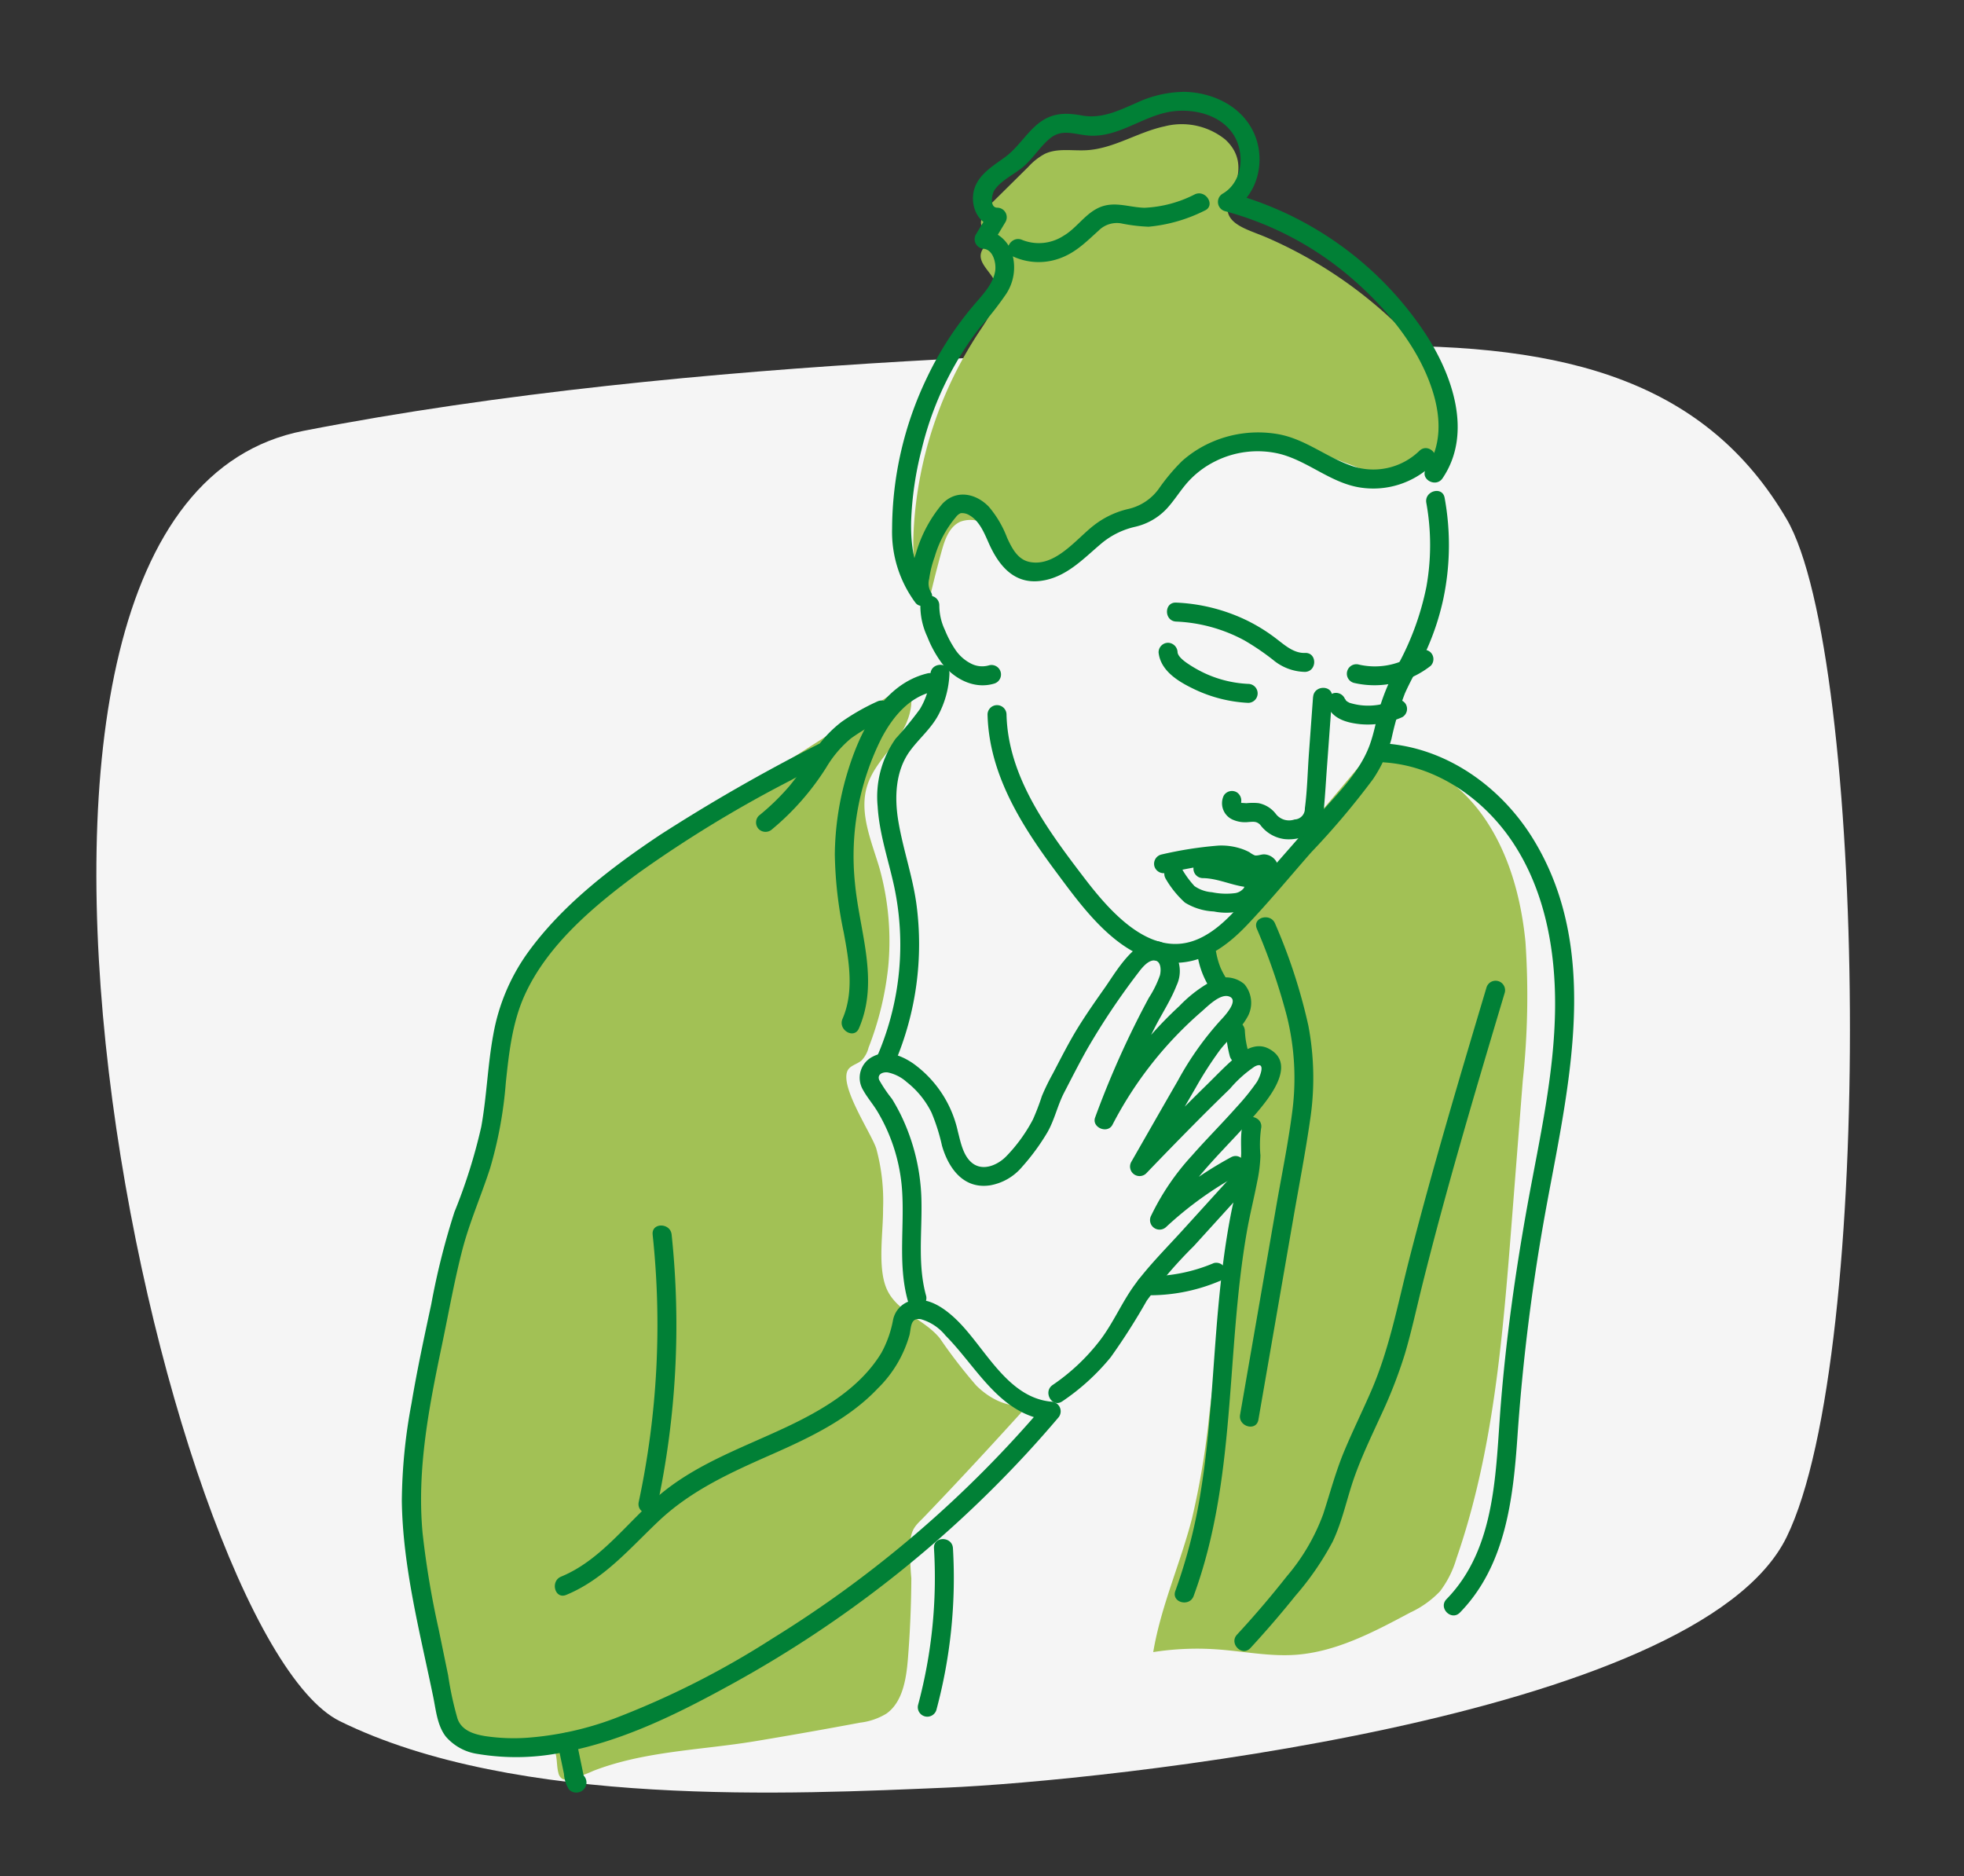 <svg xmlns="http://www.w3.org/2000/svg" xmlns:xlink="http://www.w3.org/1999/xlink" width="224" height="214" viewBox="0 0 224 214">
  <rect x="0" y="0" width="224" height="214" fill="#333333" stroke="none"/>
  <defs>
    <clipPath id="clip-path">
      <rect id="Rechteck_2540" data-name="Rechteck 2540" width="133.708" height="193.976" fill="none"/>
    </clipPath>
    <clipPath id="clip-Bronchicum-Erkaeltungshusten-festsitzender-Husten">
      <rect width="224" height="214"/>
    </clipPath>
  </defs>
  <g id="Bronchicum-Erkaeltungshusten-festsitzender-Husten" clip-path="url(#clip-Bronchicum-Erkaeltungshusten-festsitzender-Husten)">
    <g id="Komponente_27_5" data-name="Komponente 27 – 5" transform="translate(10.992 10.473)">
      <path id="Pfad_321" data-name="Pfad 321" d="M963.467,3022.572c44.6-8.695,97.944-9.225,121.22-9.662s38.881,4.277,47.936,19.727,10.183,95.275,0,116.1-78.621,27.856-95.857,28.582-49.015,2.344-69.157-7.582S918.87,3031.267,963.467,3022.572Z" transform="translate(-939.844 -2983.905)" fill="#fff" opacity="0.95"/>
      <g id="Gruppe_7309" data-name="Gruppe 7309" transform="translate(34.838)">
        <g id="Gruppe_7308" data-name="Gruppe 7308" clip-path="url(#clip-path)">
          <path id="Pfad_5044" data-name="Pfad 5044" d="M58.092,93.6,38.776,106.014c-7.8,5.012-15.712,10.12-21.882,17.2a24.913,24.913,0,0,0-5.554,9.444c-1.012,3.622-.785,7.483-1.256,11.224-.638,5.069-2.544,9.85-4.093,14.7C.832,174.735-.373,192.557,4.428,208.833c.481,1.631,1.145,3.868,2.687,4.743a6.642,6.642,0,0,0,2.734.682c1.986.174,7.611-1.2,8.135,1.6.12.646.092,1.319.263,1.951a1.054,1.054,0,0,0,.467.7,1.032,1.032,0,0,0,.612.045,13.9,13.9,0,0,0,2.9-.97c5.843-2.264,12.293-2.364,18.4-3.373q6.031-1,12.04-2.127a7.462,7.462,0,0,0,2.979-1.019c1.854-1.3,2.276-3.922,2.465-6.249q.37-4.586.391-9.194a29.441,29.441,0,0,1-.069-4.611c.215-1.213.711-1.541,1.6-2.464,4.021-4.192,7.967-8.467,11.868-12.782-2.131.584-4.391-.542-5.99-2.128a58.434,58.434,0,0,1-4.148-5.377c-1.675-2.1-4.834-3-6.022-5.536-1.142-2.438-.436-6.57-.462-9.283A22.677,22.677,0,0,0,54.5,146.6c-.568-1.74-4.106-6.936-3.294-8.832.278-.643,1.1-.758,1.619-1.21a3.233,3.233,0,0,0,.795-1.453,35.472,35.472,0,0,0,2.253-9.31,31.031,31.031,0,0,0-1-11.157c-.9-3.052-2.336-6.244-1.438-9.3.627-2.134,2.279-3.728,3.535-5.532s2.135-4.3,1.039-6.218" transform="translate(-0.391 -26.083)" fill="#a2c155"/>
          <path id="Pfad_5045" data-name="Pfad 5045" d="M143.389,104.824l-16.18,19.245a8.953,8.953,0,0,0-2.186,3.687c-.317,1.436.258,3.217,1.566,3.641a7.549,7.549,0,0,1,.866.245c1.226.566,1.021,2.5.588,3.859s-.7,3.265.5,3.9a2.031,2.031,0,0,1,2.931,1.373c.278,1.352-.66,2.594-1.27,3.813a17.2,17.2,0,0,0-1.347,5.632q-1.832,14.959-3.664,29.919a91.451,91.451,0,0,1-1.966,11.776c-1.324,5.128-3.537,9.987-4.417,15.226a32.336,32.336,0,0,1,7.233-.312c2.992.207,5.974.829,8.967.625,4.633-.319,8.933-2.588,13.095-4.815a11.183,11.183,0,0,0,3.411-2.428,11.488,11.488,0,0,0,1.873-3.731c4.239-12.2,5.292-25.376,6.306-38.36q.63-8.064,1.26-16.126a90.676,90.676,0,0,0,.309-15.857c-.514-5.266-2.02-10.541-5.077-14.677s-7.818-6.989-12.707-6.715" transform="translate(-33.111 -29.186)" fill="#a2c155"/>
          <path id="Pfad_5046" data-name="Pfad 5046" d="M82.521,60.7c-1.573-2.893-1.778-6.306-1.589-9.578a45.41,45.41,0,0,1,7.621-22.565c1.15-1.714,2.469-3.818,1.538-5.649-.55-1.079-1.852-2.03-1.465-3.176.144-.426.515-.765.6-1.207.144-.733-.535-1.377-.637-2.116a2.93,2.93,0,0,1,1.2-2.255L94,9.988a7.018,7.018,0,0,1,1.887-1.479c1.448-.675,3.15-.317,4.752-.41,3.112-.18,5.846-2.074,8.892-2.721a7.9,7.9,0,0,1,6.92,1.5c2.06,1.891,1.717,4.152.657,6.355-1.541,3.2,1.683,3.778,4.145,4.854a50.169,50.169,0,0,1,15.074,10.159,20.494,20.494,0,0,1,4.3,5.61,9.329,9.329,0,0,1,.677,6.845,6.439,6.439,0,0,1-5.133,4.418,11.08,11.08,0,0,1-5-.99c-3.84-1.407-7.264-3.054-11.453-2.546a13.668,13.668,0,0,0-9.138,4.9c-.964,1.238-1.725,2.7-3.069,3.537a16.045,16.045,0,0,1-2.468,1.044c-3.046,1.25-5.281,3.92-8.288,5.259a2.738,2.738,0,0,1-2.067.252,2.994,2.994,0,0,1-1.143-.993L91.436,53a9.356,9.356,0,0,0-2.2-2.16,3.3,3.3,0,0,0-2.989-.373c-1.251.552-1.759,1.99-2.118,3.28q-.921,3.313-1.663,6.669" transform="translate(-22.539 -1.44)" fill="#a2c155"/>
          <path id="Pfad_5047" data-name="Pfad 5047" d="M140.3,44.076c3.525-5.2,1.059-11.985-2.1-16.711a38.755,38.755,0,0,0-22.165-15.846q.13.989.259,1.978c2.836-1.62,3.784-5.349,2.688-8.324-1.233-3.346-4.67-5.091-8.1-5.17a13.117,13.117,0,0,0-5.55,1.284c-2.041.881-3.928,1.823-6.2,1.407-1.964-.36-3.535-.278-5.1,1.056-1.342,1.143-2.24,2.7-3.682,3.737-1.575,1.135-3.438,2.241-3.6,4.383-.128,1.708.911,3.511,2.773,3.508l-.934-1.628-1.52,2.527A1.1,1.1,0,0,0,88,17.905c1.093.146,1.43,1.741,1.263,2.614-.292,1.526-1.533,2.744-2.492,3.886a37.856,37.856,0,0,0-5.3,8.245A40.041,40.041,0,0,0,77.52,49.8,13.543,13.543,0,0,0,80.2,58.293c.762.946,2.442-.33,1.7-1.311a1.968,1.968,0,0,1-.153-1.427,12.4,12.4,0,0,1,.628-2.514,12.379,12.379,0,0,1,2.431-4.551,1.346,1.346,0,0,1,.528-.429c.04-.015-.071,0,.107-.01a1.585,1.585,0,0,1,.874.229c1.169.651,1.716,2.043,2.232,3.2,1.1,2.476,2.81,4.652,5.817,4.311,2.948-.335,4.9-2.486,7.041-4.292a9.12,9.12,0,0,1,3.838-1.89,7.108,7.108,0,0,0,3.6-2.065c.89-.963,1.56-2.1,2.44-3.076a10.458,10.458,0,0,1,3.055-2.31,10.781,10.781,0,0,1,7.334-.879c3.2.791,5.754,3.23,9.036,3.819a9.709,9.709,0,0,0,8.48-2.621c1-.974-.532-2.5-1.531-1.53a7.542,7.542,0,0,1-7.937,1.636c-2.789-1.011-5.129-2.976-8.1-3.525a13.213,13.213,0,0,0-7.787.955,12.647,12.647,0,0,0-3.252,2.107,22.584,22.584,0,0,0-2.657,3.171,5.9,5.9,0,0,1-3.549,2.305,10.1,10.1,0,0,0-3.837,1.843c-2.028,1.57-4.418,4.789-7.358,4.176-1.354-.283-2.009-1.595-2.538-2.739a12.053,12.053,0,0,0-2.1-3.568c-1.516-1.561-3.762-1.958-5.307-.3a15.305,15.305,0,0,0-3,5.643c-.49,1.494-1.272,4-.2,5.422l1.7-1.311c-1.735-2.15-2.1-5.082-2.046-7.754A38.286,38.286,0,0,1,80.9,40.738a37.014,37.014,0,0,1,3.787-9.593,35.267,35.267,0,0,1,2.832-4.253,38.643,38.643,0,0,0,3-3.824,5.512,5.512,0,0,0,.693-4.6A3.833,3.833,0,0,0,88,15.741l.934,1.628q.761-1.263,1.52-2.527a1.091,1.091,0,0,0-.934-1.628c-.9,0-.639-1.562-.308-2.032.86-1.218,2.425-1.831,3.5-2.842.987-.928,1.726-2.1,2.758-2.982,1.376-1.175,2.758-.522,4.373-.377,3.369.3,6.091-2.113,9.279-2.69,2.564-.464,5.77.232,7.29,2.529,1.4,2.115,1.122,5.475-1.211,6.808a1.094,1.094,0,0,0,.259,1.977,36.586,36.586,0,0,1,14.3,7.508c4.059,3.472,7.893,8.022,9.467,13.209.885,2.916.972,6.055-.793,8.66-.783,1.156,1.091,2.24,1.868,1.092" transform="translate(-21.603 0)" fill="#018036"/>
          <path id="Pfad_5048" data-name="Pfad 5048" d="M142.654,64.461a26.954,26.954,0,0,1,.005,9.6,31.657,31.657,0,0,1-3.324,9.037,24.985,24.985,0,0,0-1.891,4.362c-.467,1.559-.709,3.185-1.281,4.713-1.134,3.025-3.6,5.418-5.693,7.8l-7.072,8.061c-1.945,2.216-3.91,4.879-6.665,6.133-5.509,2.507-10.342-3.313-13.279-7.17-4.1-5.385-8.523-11.373-8.679-18.424a1.083,1.083,0,0,0-2.164,0c.15,6.785,3.853,12.659,7.781,17.935,3.29,4.419,7.637,10.589,13.848,10.413,3.211-.091,5.807-2.038,7.939-4.275,2.548-2.675,4.91-5.545,7.347-8.321a89.055,89.055,0,0,0,7.053-8.353,15.276,15.276,0,0,0,2.108-4.619,34.745,34.745,0,0,1,1.526-5.159c.778-1.748,1.785-3.385,2.552-5.139a29.185,29.185,0,0,0,1.831-5.645,29.843,29.843,0,0,0,.146-11.521c-.247-1.368-2.333-.788-2.087.576" transform="translate(-25.809 -17.586)" fill="#018036"/>
          <path id="Pfad_5049" data-name="Pfad 5049" d="M150.242,92a10.373,10.373,0,0,0,8.749-1.945,1.087,1.087,0,0,0,0-1.53,1.11,1.11,0,0,0-1.53,0,8.136,8.136,0,0,1-6.644,1.389A1.082,1.082,0,1,0,150.242,92" transform="translate(-41.65 -24.586)" fill="#018036"/>
          <path id="Pfad_5050" data-name="Pfad 5050" d="M136.726,86.506c-1.263.047-2.28-.863-3.228-1.589a19.73,19.73,0,0,0-3.469-2.153,20.536,20.536,0,0,0-8-2c-1.393-.06-1.39,2.1,0,2.164a17.925,17.925,0,0,1,7.8,2.156,28.611,28.611,0,0,1,3.238,2.2,5.852,5.852,0,0,0,3.663,1.384c1.389-.051,1.4-2.215,0-2.164" transform="translate(-33.717 -22.509)" fill="#018036"/>
          <path id="Pfad_5051" data-name="Pfad 5051" d="M119.653,88.2c.215,2.15,2.322,3.38,4.1,4.225a16.042,16.042,0,0,0,6.118,1.545,1.082,1.082,0,0,0,0-2.164,13.245,13.245,0,0,1-4.738-1.117,14.222,14.222,0,0,1-2.209-1.237c-.436-.3-1.059-.79-1.105-1.253a1.113,1.113,0,0,0-1.082-1.082,1.089,1.089,0,0,0-1.082,1.082" transform="translate(-33.345 -24.279)" fill="#018036"/>
          <path id="Pfad_5052" data-name="Pfad 5052" d="M146.26,96.393c.6,1.609,2.248,2.047,3.8,2.21a9.571,9.571,0,0,0,4.8-.808,1.09,1.09,0,0,0,.388-1.481,1.111,1.111,0,0,0-1.481-.388,7.3,7.3,0,0,1-3.335.544,6.975,6.975,0,0,1-1.53-.286c-.234-.065.1.067-.1-.037-.113-.06-.223-.119-.33-.189.188.123-.089-.092-.128-.136.188.214-.094-.265,0,0a1.106,1.106,0,0,0-1.331-.755,1.1,1.1,0,0,0-.756,1.331" transform="translate(-40.746 -26.48)" fill="#018036"/>
          <path id="Pfad_5053" data-name="Pfad 5053" d="M140.068,95.287q-.235,3.219-.47,6.438c-.151,2.078-.19,4.2-.463,6.267a1.219,1.219,0,0,1-1.176,1.264,1.9,1.9,0,0,1-2.1-.588,3.283,3.283,0,0,0-2.025-1.275,7,7,0,0,0-1.363.007c-.01,0-.506-.035-.534-.025l-.119-.068q-.18.044-.069.327a1.12,1.12,0,0,0-.388-1.481,1.09,1.09,0,0,0-1.481.388,2.042,2.042,0,0,0,1.156,2.789,3.434,3.434,0,0,0,1.683.216c.553-.032.92-.1,1.327.324a4.079,4.079,0,0,0,2.762,1.624,5.027,5.027,0,0,0,3.3-.818,3.9,3.9,0,0,0,1.218-2.895c.121-1.334.2-2.674.294-4.01q.309-4.242.62-8.486c.1-1.389-2.063-1.383-2.164,0" transform="translate(-36.141 -26.266)" fill="#018036"/>
          <path id="Pfad_5054" data-name="Pfad 5054" d="M120.314,122.3c1.684-.309,3.379-.716,5.083-.891a5.508,5.508,0,0,1,4.149.853,2.2,2.2,0,0,0,1.112.2,2.173,2.173,0,0,0,.614-.1.163.163,0,0,1,.183-.019l-.435-.643c-.019-.008-.031,0-.223.043a2.255,2.255,0,0,1-.478.049,5,5,0,0,1-1.073-.089,25.8,25.8,0,0,0-4.775-.972,1.083,1.083,0,0,0,0,2.164c2,.01,3.827,1.118,5.848,1.061a2.791,2.791,0,0,0,2.631-1.308,1.7,1.7,0,0,0-1.423-2.462c-.348-.017-.76.182-1.094.116a2.8,2.8,0,0,1-.608-.361,6.544,6.544,0,0,0-.683-.311,7.212,7.212,0,0,0-2.874-.444,43.7,43.7,0,0,0-6.53,1.027,1.092,1.092,0,0,0-.755,1.331,1.105,1.105,0,0,0,1.331.756" transform="translate(-33.15 -33.215)" fill="#018036"/>
          <path id="Pfad_5055" data-name="Pfad 5055" d="M120.7,123.767a11.348,11.348,0,0,0,2.207,2.742,6.887,6.887,0,0,0,3.3,1.013,7.068,7.068,0,0,0,3.8-.273,3.092,3.092,0,0,0,1.878-2.863A1.106,1.106,0,0,0,130.8,123.3a1.092,1.092,0,0,0-1.082,1.082.681.681,0,0,1-.248.641,1.524,1.524,0,0,1-.82.405,7.95,7.95,0,0,1-2.659-.1,3.992,3.992,0,0,1-1.992-.7,10.6,10.6,0,0,1-1.43-1.958,1.116,1.116,0,0,0-1.48-.388,1.089,1.089,0,0,0-.388,1.48" transform="translate(-33.594 -34.039)" fill="#018036"/>
          <path id="Pfad_5056" data-name="Pfad 5056" d="M81.987,80.778a8.3,8.3,0,0,0,.788,3.57,13.1,13.1,0,0,0,1.633,2.986c1.385,1.8,3.676,3.06,5.982,2.375a1.082,1.082,0,0,0-.576-2.087,2.764,2.764,0,0,1-2.006-.179A4.726,4.726,0,0,1,86,85.872a12.185,12.185,0,0,1-1.222-2.3,6.512,6.512,0,0,1-.629-2.8,1.082,1.082,0,1,0-2.164,0" transform="translate(-22.847 -22.21)" fill="#018036"/>
          <path id="Pfad_5057" data-name="Pfad 5057" d="M81.249,91.647a8.5,8.5,0,0,1-1.2,4,39.336,39.336,0,0,1-2.773,3.379,11.475,11.475,0,0,0-2.05,7.728c.186,3.1,1.21,6.048,1.869,9.061A31.975,31.975,0,0,1,75.321,134.9a1.121,1.121,0,0,0,.389,1.481,1.087,1.087,0,0,0,1.479-.389,34.479,34.479,0,0,0,2.465-18.054c-.436-3.216-1.526-6.278-2.064-9.471-.461-2.732-.353-5.8,1.363-8.1,1.03-1.382,2.355-2.483,3.185-4.021a10.923,10.923,0,0,0,1.275-4.7c.066-1.392-2.1-1.389-2.164,0" transform="translate(-20.957 -25.25)" fill="#018036"/>
          <path id="Pfad_5058" data-name="Pfad 5058" d="M79.029,91.942c-5.247,1.273-7.844,6.932-9.228,11.645a33.3,33.3,0,0,0-1.337,8.982,46.325,46.325,0,0,0,1.024,8.962c.591,3.2,1.2,6.712-.146,9.812-.547,1.265,1.316,2.368,1.869,1.092,2.357-5.449.058-11.039-.453-16.6A29.951,29.951,0,0,1,73.806,99.3c1.262-2.377,3.076-4.609,5.8-5.27,1.352-.328.78-2.416-.576-2.087" transform="translate(-19.08 -25.614)" fill="#018036"/>
          <path id="Pfad_5059" data-name="Pfad 5059" d="M69.818,96.365a25.167,25.167,0,0,0-4.059,2.318,13.819,13.819,0,0,0-3.231,3.529,39.017,39.017,0,0,1-2.685,3.757,26.841,26.841,0,0,1-3.519,3.418,1.089,1.089,0,0,0,0,1.53,1.106,1.106,0,0,0,1.53,0,29.794,29.794,0,0,0,6.169-7.043,12.723,12.723,0,0,1,2.828-3.322,23.69,23.69,0,0,1,4.059-2.318c1.251-.611.155-2.478-1.092-1.868" transform="translate(-15.609 -26.822)" fill="#018036"/>
          <path id="Pfad_5060" data-name="Pfad 5060" d="M47.457,103.138A201.567,201.567,0,0,0,29.384,113.5c-5.553,3.713-11.17,8.012-15.093,13.489a22.854,22.854,0,0,0-3.863,9.262c-.641,3.472-.741,7.017-1.367,10.489A62.562,62.562,0,0,1,6,156.468,83.573,83.573,0,0,0,3.353,167c-.806,3.751-1.615,7.5-2.248,11.289A62.313,62.313,0,0,0,0,189.437c.107,7.53,2.066,14.977,3.577,22.314.313,1.521.458,3.274,1.437,4.542a5.905,5.905,0,0,0,3.639,1.984,26.532,26.532,0,0,0,9.982-.236c6.876-1.32,13.3-4.58,19.381-7.943a132.714,132.714,0,0,0,33.3-26.151q1.808-1.965,3.534-4a1.1,1.1,0,0,0-.765-1.847c-5.041-.459-7.549-6.154-10.768-9.291-1.381-1.346-3.358-2.8-5.415-2.172a2.848,2.848,0,0,0-1.877,2.14,12.538,12.538,0,0,1-1.331,3.757c-2.481,4.088-6.839,6.591-11.053,8.563-4.607,2.157-9.462,3.9-13.519,7.05s-7.089,7.9-11.954,9.905c-1.27.523-.713,2.617.576,2.087,4.306-1.774,7.254-5.31,10.559-8.431,3.719-3.513,8.255-5.548,12.878-7.59,4.353-1.922,8.806-4.036,12.124-7.551a13.724,13.724,0,0,0,3.6-6.086c.2-.893.091-1.989,1.3-1.787a5.591,5.591,0,0,1,2.8,1.857c3.684,3.718,6.248,9.182,12.084,9.712l-.765-1.847a130.932,130.932,0,0,1-31.078,26.707A98.155,98.155,0,0,1,24.333,214.2a35.724,35.724,0,0,1-9.971,2.225,22.129,22.129,0,0,1-4.875-.185c-1.284-.213-2.652-.632-3.13-1.969a37.319,37.319,0,0,1-1.075-4.962q-.543-2.639-1.086-5.277A101.089,101.089,0,0,1,2.369,193.1c-.678-7.264.741-14.456,2.222-21.539.747-3.573,1.389-7.207,2.3-10.74.825-3.184,2.158-6.2,3.171-9.326a47.468,47.468,0,0,0,1.8-9.8c.356-3.367.731-6.833,2.144-9.952,2.636-5.82,8.027-10.286,13.062-13.993a140.624,140.624,0,0,1,17.082-10.412q2.191-1.174,4.39-2.331c1.232-.651.14-2.519-1.092-1.868" transform="translate(0 -28.706)" fill="#018036"/>
          <path id="Pfad_5061" data-name="Pfad 5061" d="M39.033,180.294a96.744,96.744,0,0,1-1.585,30.491c-.291,1.358,1.794,1.938,2.086.575A98.545,98.545,0,0,0,41.2,180.294c-.146-1.37-2.311-1.386-2.164,0" transform="translate(-10.428 -49.958)" fill="#018036"/>
          <path id="Pfad_5062" data-name="Pfad 5062" d="M79.968,174.722c-.977-3.526-.451-7.185-.528-10.789a23.387,23.387,0,0,0-2.257-9.635,21.269,21.269,0,0,0-1.109-2.03,15.954,15.954,0,0,1-1.448-2.14c-.258-.646.367-.936.955-.875a4.678,4.678,0,0,1,2.191,1.112,10.089,10.089,0,0,1,2.813,3.468,22.03,22.03,0,0,1,1.2,3.793c.752,2.59,2.468,4.968,5.491,4.507a6.139,6.139,0,0,0,3.636-2.1,25.078,25.078,0,0,0,2.89-3.942c.82-1.429,1.15-3.055,1.9-4.511.856-1.652,1.7-3.319,2.611-4.94a80.946,80.946,0,0,1,5.8-8.685c.4-.528,1.112-1.482,1.854-1.471.831.012.813,1.138.671,1.7a11.832,11.832,0,0,1-1.257,2.552q-.715,1.322-1.389,2.667a104.954,104.954,0,0,0-4.743,10.987c-.422,1.15,1.417,1.917,1.977.834A43.5,43.5,0,0,1,111.405,142.3c.653-.564,2.051-2.01,3.059-1.727,1.328.374-.495,2.3-.892,2.719a35.183,35.183,0,0,0-4.881,6.888c-1.785,3.089-3.55,6.191-5.325,9.287a1.086,1.086,0,0,0,1.7,1.311q3.134-3.269,6.328-6.48,1.6-1.6,3.227-3.177a13.857,13.857,0,0,1,2.83-2.541c1.382-.713.561,1.284.244,1.766a25.948,25.948,0,0,1-2.3,2.849c-1.668,1.885-3.454,3.664-5.114,5.556a28.062,28.062,0,0,0-4.639,6.827,1.087,1.087,0,0,0,1.7,1.311,41.13,41.13,0,0,1,8.5-6.091c1.226-.663.134-2.532-1.092-1.869a43.413,43.413,0,0,0-8.936,6.43l1.7,1.311c2.413-5.327,7.09-9.006,10.7-13.461,1.386-1.709,3.819-5.128.811-6.674-1.292-.664-2.6.026-3.612.863-1.215,1.009-2.318,2.183-3.446,3.288-2.861,2.8-5.659,5.671-8.431,8.562l1.7,1.311c1.828-3.187,3.639-6.384,5.484-9.562a42.143,42.143,0,0,1,2.737-4.259c.945-1.25,2.284-2.278,3.064-3.64a3.291,3.291,0,0,0-.256-3.911,3.253,3.253,0,0,0-3.785-.306,15.246,15.246,0,0,0-3.621,2.8,44.181,44.181,0,0,0-3.381,3.475,45.7,45.7,0,0,0-6.11,8.98l1.978.834a100.3,100.3,0,0,1,4.675-10.768c.817-1.614,1.86-3.18,2.516-4.867a3.816,3.816,0,0,0-.747-4.335c-3.092-2.654-5.962,2.5-7.378,4.516-1.071,1.523-2.145,3.047-3.124,4.632-1.048,1.7-1.941,3.482-2.867,5.247a25.645,25.645,0,0,0-1.242,2.548,27.38,27.38,0,0,1-1.023,2.675,18.138,18.138,0,0,1-3.039,4.2c-.967.993-2.654,1.751-3.891.77-1.042-.826-1.321-2.4-1.637-3.608a12.938,12.938,0,0,0-5.066-7.726c-1.312-.91-3.08-1.629-4.615-.811a2.7,2.7,0,0,0-1.145,3.785c.482.886,1.173,1.664,1.687,2.536a20.2,20.2,0,0,1,2.745,8.489c.379,4.36-.5,8.765.691,13.051a1.083,1.083,0,0,0,2.087-.576" transform="translate(-20.175 -37.415)" fill="#018036"/>
          <path id="Pfad_5063" data-name="Pfad 5063" d="M125.846,136.269a9.742,9.742,0,0,0,1.36,3.511,1.082,1.082,0,0,0,1.869-1.092,9.091,9.091,0,0,1-.692-1.324c.037.086.073.172.109.258a9.062,9.062,0,0,1-.56-1.929,1.088,1.088,0,0,0-.5-.646,1.082,1.082,0,0,0-1.48.388,1.233,1.233,0,0,0-.109.834" transform="translate(-35.064 -37.595)" fill="#018036"/>
          <path id="Pfad_5064" data-name="Pfad 5064" d="M130.3,148.075a13.97,13.97,0,0,0,.453,2.9,1.122,1.122,0,0,0,.5.647,1.082,1.082,0,0,0,1.59-1.222,12.741,12.741,0,0,1-.317-1.567c.013.1.025.192.038.288q-.069-.52-.1-1.045a1.142,1.142,0,0,0-.317-.765,1.083,1.083,0,0,0-1.531,0,1.085,1.085,0,0,0-.317.765" transform="translate(-36.313 -40.965)" fill="#018036"/>
          <path id="Pfad_5065" data-name="Pfad 5065" d="M134.444,131.821a71.015,71.015,0,0,1,3.435,10.005,29.27,29.27,0,0,1,.645,10.582c-.458,3.7-1.223,7.384-1.86,11.06q-.963,5.55-1.925,11.1-1.1,6.344-2.2,12.686c-.237,1.362,1.849,1.947,2.087.576q1.985-11.454,3.972-22.907c.646-3.727,1.371-7.451,1.912-11.195a31.948,31.948,0,0,0-.186-10.849,63.49,63.49,0,0,0-3.793-11.635c-.519-1.272-2.613-.716-2.087.576" transform="translate(-36.932 -36.376)" fill="#018036"/>
          <path id="Pfad_5066" data-name="Pfad 5066" d="M129.971,162.854c-.4,1.712-.014,3.456-.285,5.186-.277,1.771-.756,3.506-1.095,5.266-.659,3.423-1.076,6.891-1.4,10.36-.646,7-.866,14.059-1.988,21.011a61.49,61.49,0,0,1-2.921,11.475c-.482,1.308,1.609,1.873,2.086.575,4.914-13.344,3.656-27.748,6.07-41.558.335-1.917.812-3.8,1.182-5.712a16.6,16.6,0,0,0,.367-2.969,13.629,13.629,0,0,1,.068-3.058c.32-1.355-1.766-1.932-2.087-.576" transform="translate(-34.06 -45.17)" fill="#018036"/>
          <path id="Pfad_5067" data-name="Pfad 5067" d="M103.817,196.95a25.618,25.618,0,0,0,5.527-5.033,73.018,73.018,0,0,0,4.114-6.456,51.85,51.85,0,0,1,5.365-6.223l5.983-6.588c.934-1.029-.591-2.564-1.531-1.53l-5.744,6.324c-1.823,2.008-3.782,3.955-5.4,6.139-1.51,2.043-2.483,4.418-4.034,6.44a23.342,23.342,0,0,1-5.376,5.06c-1.144.779-.063,2.655,1.092,1.868" transform="translate(-28.493 -47.593)" fill="#018036"/>
          <path id="Pfad_5068" data-name="Pfad 5068" d="M154.944,105.194c5.936.392,11.263,4.108,14.541,8.948,3.765,5.56,5,12.425,4.938,19.036-.071,7.612-1.808,15.067-3.154,22.521-1.351,7.487-2.416,15.033-3.029,22.617-.616,7.621-.475,16.443-6.2,22.313-.973,1,.556,2.528,1.531,1.53,5.236-5.369,6.073-13.041,6.566-20.164a233.052,233.052,0,0,1,2.91-23.986c2.489-14.287,7.08-30.665-1.1-44.04-3.656-5.975-9.9-10.47-17-10.939-1.39-.092-1.385,2.072,0,2.164" transform="translate(-42.891 -28.712)" fill="#018036"/>
          <path id="Pfad_5069" data-name="Pfad 5069" d="M160.4,141.322c-3.088,10.337-6.177,20.678-8.847,31.133-1.274,4.989-2.231,10.082-4.28,14.829-.994,2.3-2.106,4.551-3.075,6.863-.99,2.362-1.629,4.8-2.419,7.23a23.23,23.23,0,0,1-4.174,7.129q-2.7,3.429-5.662,6.63c-.943,1.022.583,2.556,1.531,1.53q2.674-2.9,5.14-5.972a33.006,33.006,0,0,0,4.236-6.156c1.124-2.351,1.615-4.922,2.48-7.367.847-2.395,1.955-4.683,3.007-6.992a54.2,54.2,0,0,0,2.75-7.047c.751-2.535,1.307-5.125,1.945-7.689,1.315-5.292,2.747-10.556,4.238-15.8,1.687-5.93,3.451-11.838,5.217-17.746a1.083,1.083,0,0,0-2.087-.576" transform="translate(-36.689 -39.173)" fill="#018036"/>
          <path id="Pfad_5070" data-name="Pfad 5070" d="M117.234,188.843a20.418,20.418,0,0,0,8.317-1.579,1.118,1.118,0,0,0,.755-1.331,1.088,1.088,0,0,0-1.331-.755,18.885,18.885,0,0,1-7.742,1.5,1.082,1.082,0,1,0,0,2.164" transform="translate(-32.37 -51.591)" fill="#018036"/>
          <path id="Pfad_5071" data-name="Pfad 5071" d="M83.424,229.884a55.94,55.94,0,0,1-1.817,17.887,1.083,1.083,0,0,0,2.086.576,57.877,57.877,0,0,0,1.895-18.463c-.082-1.384-2.247-1.394-2.164,0" transform="translate(-22.731 -63.776)" fill="#018036"/>
          <path id="Pfad_5072" data-name="Pfad 5072" d="M96.384,23.239a6.994,6.994,0,0,0,5.245.268c1.884-.641,3.1-1.9,4.537-3.194a2.938,2.938,0,0,1,2.565-.837,18.956,18.956,0,0,0,3.148.384,17.852,17.852,0,0,0,6.386-1.836c1.276-.547.175-2.412-1.093-1.868A13.891,13.891,0,0,1,111.39,17.7c-1.921-.063-3.62-.876-5.46.124-1.447.788-2.354,2.257-3.774,3.084a5.154,5.154,0,0,1-4.681.465c-1.256-.58-2.357,1.285-1.092,1.868" transform="translate(-26.705 -4.475)" fill="#018036"/>
          <path id="Pfad_5073" data-name="Pfad 5073" d="M24.669,260.819l.69,3.33a3.676,3.676,0,0,0,.589,1.8,1.168,1.168,0,0,0,1.737-.115,1.139,1.139,0,0,0-.317-1.68,1.091,1.091,0,0,0-1.481.388,1.106,1.106,0,0,0,.388,1.48l.03.019-.536-.934,0,.035.147-.546.118-.155.765-.317-.042,0,.547.147-.047-.025.388.388c.057.182.071.219.042.109l-.028-.135c-.022-.105-.044-.21-.066-.315-.038-.18-.074-.36-.112-.54l-.242-1.17q-.243-1.17-.485-2.34a1.089,1.089,0,0,0-1.331-.755,1.108,1.108,0,0,0-.756,1.331" transform="translate(-6.867 -72.305)" fill="#018036"/>
        </g>
      </g>
    </g>
  </g>
</svg>
